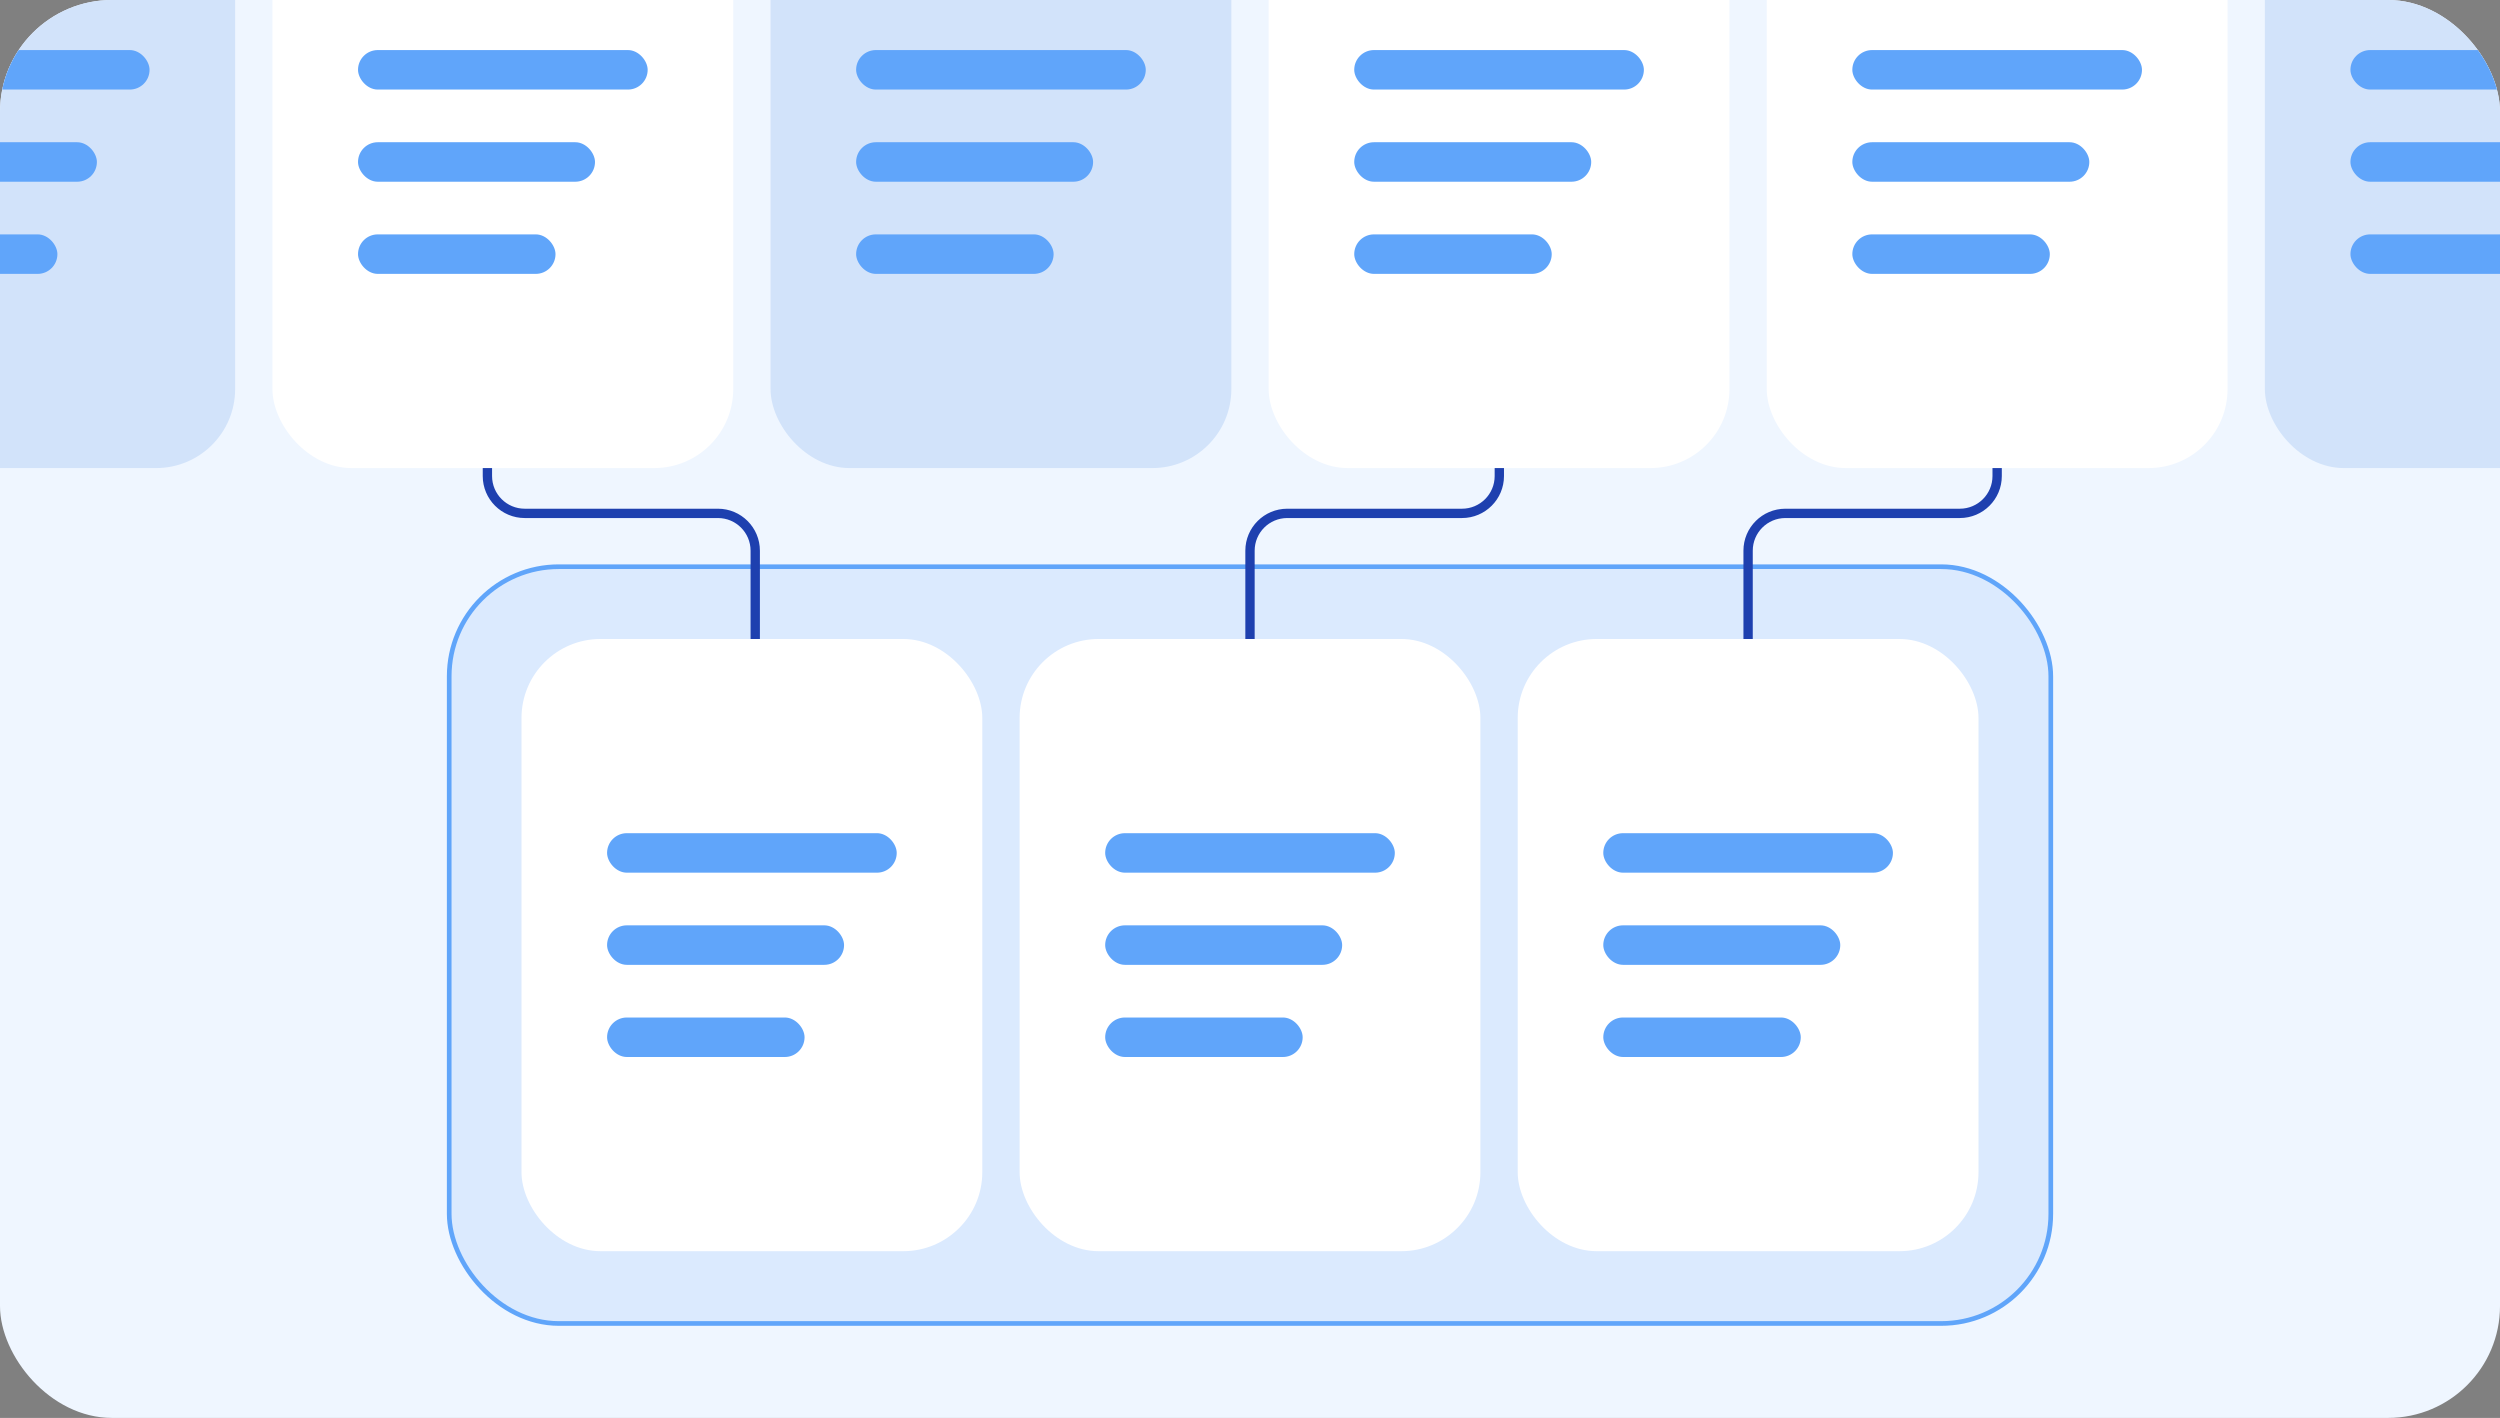 <svg width="536" height="304" viewBox="0 0 536 304" fill="none" xmlns="http://www.w3.org/2000/svg">
<rect x="0" y="0" width="536" height="304" fill="#808080" stroke="none"/>
<g clip-path="url(#clip0_12770_63919)">
<rect width="536" height="304" rx="24" fill="#EFF6FF"/>
<rect x="-48.38" y="-30.9" width="98.793" height="131.254" rx="16.936" fill="#D2E3FA"/>
<rect x="-30.034" y="10.734" width="62.099" height="8.468" rx="4.234" fill="#60A5FA"/>
<rect x="-30.034" y="30.493" width="50.808" height="8.468" rx="4.234" fill="#60A5FA"/>
<rect x="-30.033" y="50.252" width="42.34" height="8.468" rx="4.234" fill="#60A5FA"/>
<rect x="58.413" y="-30.9" width="98.793" height="131.254" rx="16.936" fill="white"/>
<rect x="76.76" y="10.734" width="62.099" height="8.468" rx="4.234" fill="#60A5FA"/>
<rect x="76.76" y="30.493" width="50.808" height="8.468" rx="4.234" fill="#60A5FA"/>
<rect x="76.761" y="50.252" width="42.34" height="8.468" rx="4.234" fill="#60A5FA"/>
<rect x="165.207" y="-30.9" width="98.793" height="131.254" rx="16.936" fill="#D2E3FA"/>
<rect x="183.553" y="10.734" width="62.099" height="8.468" rx="4.234" fill="#60A5FA"/>
<rect x="183.553" y="30.493" width="50.808" height="8.468" rx="4.234" fill="#60A5FA"/>
<rect x="183.554" y="50.252" width="42.34" height="8.468" rx="4.234" fill="#60A5FA"/>
<rect x="272" y="-30.9" width="98.793" height="131.254" rx="16.936" fill="white"/>
<rect x="290.347" y="10.734" width="62.099" height="8.468" rx="4.234" fill="#60A5FA"/>
<rect x="290.347" y="30.493" width="50.808" height="8.468" rx="4.234" fill="#60A5FA"/>
<rect x="290.348" y="50.252" width="42.34" height="8.468" rx="4.234" fill="#60A5FA"/>
<rect x="378.793" y="-30.9" width="98.793" height="131.254" rx="16.936" fill="white"/>
<rect x="397.14" y="10.734" width="62.099" height="8.468" rx="4.234" fill="#60A5FA"/>
<rect x="397.14" y="30.493" width="50.808" height="8.468" rx="4.234" fill="#60A5FA"/>
<rect x="397.141" y="50.252" width="42.34" height="8.468" rx="4.234" fill="#60A5FA"/>
<rect x="485.587" y="-30.9" width="98.793" height="131.254" rx="16.936" fill="#D2E3FA"/>
<rect x="503.934" y="10.734" width="62.099" height="8.468" rx="4.234" fill="#60A5FA"/>
<rect x="503.934" y="30.493" width="50.808" height="8.468" rx="4.234" fill="#60A5FA"/>
<rect x="503.935" y="50.252" width="42.34" height="8.468" rx="4.234" fill="#60A5FA"/>
<rect x="96.31" y="121.5" width="343.38" height="162.254" rx="23.5" fill="#DBEAFE"/>
<rect x="96.31" y="121.5" width="343.38" height="162.254" rx="23.5" stroke="#60A5FA"/>
<rect x="111.81" y="137" width="98.793" height="131.254" rx="16.936" fill="white"/>
<rect x="130.157" y="178.634" width="62.099" height="8.468" rx="4.234" fill="#60A5FA"/>
<rect x="130.157" y="198.393" width="50.808" height="8.468" rx="4.234" fill="#60A5FA"/>
<rect x="130.158" y="218.152" width="42.34" height="8.468" rx="4.234" fill="#60A5FA"/>
<rect x="218.604" y="137" width="98.793" height="131.254" rx="16.936" fill="white"/>
<rect x="236.95" y="178.634" width="62.099" height="8.468" rx="4.234" fill="#60A5FA"/>
<rect x="236.95" y="198.393" width="50.808" height="8.468" rx="4.234" fill="#60A5FA"/>
<rect x="236.951" y="218.152" width="42.34" height="8.468" rx="4.234" fill="#60A5FA"/>
<rect x="325.397" y="137" width="98.793" height="131.254" rx="16.936" fill="white"/>
<rect x="343.744" y="178.634" width="62.099" height="8.468" rx="4.234" fill="#60A5FA"/>
<rect x="343.744" y="198.393" width="50.808" height="8.468" rx="4.234" fill="#60A5FA"/>
<rect x="343.745" y="218.152" width="42.34" height="8.468" rx="4.234" fill="#60A5FA"/>
<path d="M104.5 100.354V102.068C104.5 106.486 108.082 110.068 112.5 110.068H153.923C158.341 110.068 161.923 113.649 161.923 118.068V137" stroke="#1E40AF" stroke-width="2"/>
<path d="M321.455 100.354V102.068C321.455 106.486 317.873 110.068 313.455 110.068H276C271.581 110.068 268 113.649 268 118.068V137" stroke="#1E40AF" stroke-width="2"/>
<path d="M428.189 100.354V102.068C428.189 106.486 424.608 110.068 420.189 110.068H382.793C378.375 110.068 374.793 113.649 374.793 118.068V137" stroke="#1E40AF" stroke-width="2"/>
</g>
<defs>
<clipPath id="clip0_12770_63919">
<rect width="536" height="304" rx="24" fill="white"/>
</clipPath>
</defs>
</svg>
